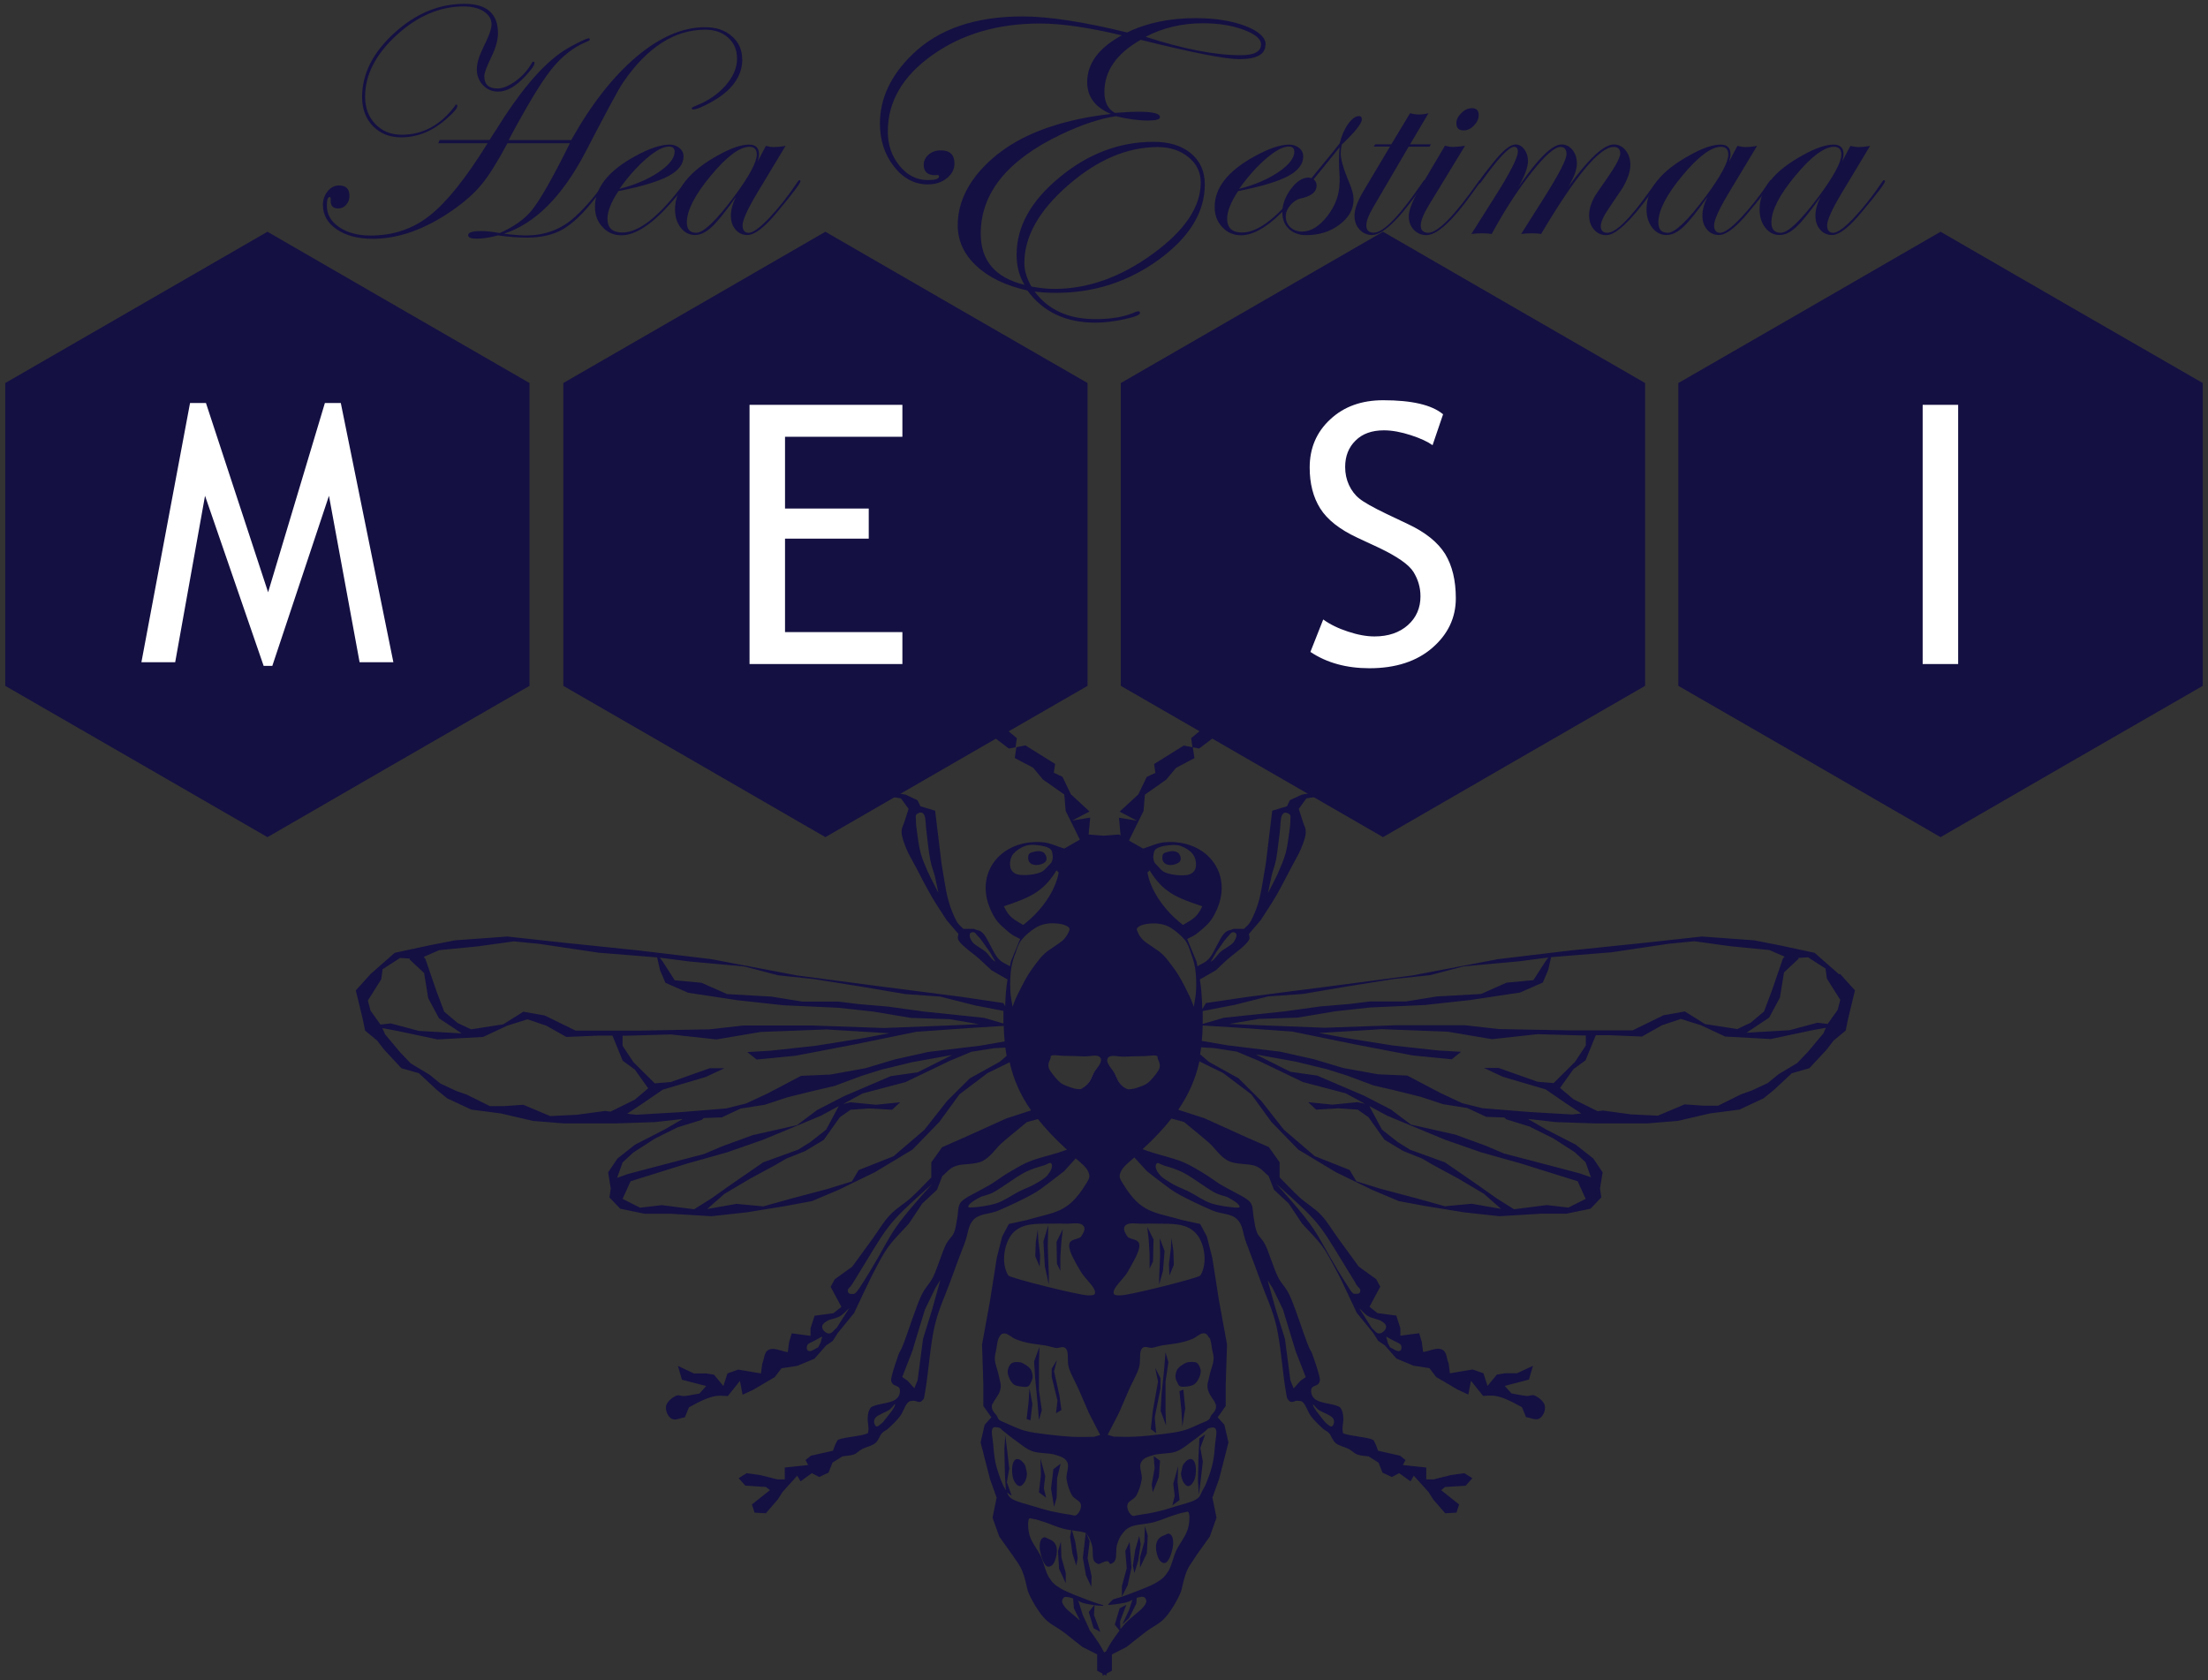 <?xml version="1.0" encoding="UTF-8"?> <svg xmlns="http://www.w3.org/2000/svg" id="a" data-name="Layer 1" width="168" height="127.83" viewBox="0 0 168 127.83"><rect x="0" y="0" width="168" height="127.83" fill="#333333" stroke="none"/><defs><style> .b { fill: #fff; } .c, .d { fill: #141042; } .d, .e { fill-rule: evenodd; } .e { fill: #8d764d; } </style></defs><g><polygon class="d" points="20.35 17.63 30.32 23.39 40.29 29.14 40.29 40.66 40.29 52.18 30.32 57.93 20.35 63.69 10.37 57.93 .4 52.18 .4 40.66 .4 29.14 10.37 23.39 20.35 17.63"></polygon><polygon class="d" points="62.8 17.63 72.77 23.39 82.75 29.14 82.75 40.66 82.75 52.18 72.77 57.93 62.8 63.69 52.83 57.93 42.86 52.18 42.86 40.66 42.86 29.14 52.83 23.39 62.8 17.63"></polygon><polygon class="d" points="105.23 17.63 115.2 23.39 125.17 29.14 125.17 40.66 125.17 52.18 115.2 57.93 105.23 63.69 95.25 57.93 85.28 52.18 85.28 40.66 85.28 29.14 95.25 23.39 105.23 17.63"></polygon><polygon class="d" points="147.65 17.63 157.62 23.39 167.6 29.14 167.6 40.66 167.6 52.18 157.62 57.93 147.65 63.69 137.68 57.93 127.7 52.18 127.7 40.66 127.7 29.14 137.68 23.39 147.65 17.63"></polygon><polygon class="b" points="27.36 50.38 25.03 37.72 20.72 50.66 20.06 50.66 15.6 37.72 13.33 50.38 10.76 50.38 14.46 30.66 15.67 30.66 20.4 45.06 24.72 30.66 25.93 30.66 29.93 50.38 27.36 50.38"></polygon><polygon class="b" points="59.73 33.23 59.73 38.69 66.1 38.69 66.1 40.98 59.73 40.98 59.73 48.09 68.66 48.09 68.66 50.52 57.03 50.52 57.03 30.8 68.66 30.8 68.66 33.23 59.73 33.23"></polygon><path class="b" d="M99.7,49.61l.98-2.48c.51,.37,1.14,.68,1.88,.92,.75,.25,1.42,.37,2.02,.37,1.05,0,1.9-.29,2.54-.86,.64-.57,.96-1.31,.96-2.19,0-.67-.18-1.28-.53-1.85-.35-.57-1.25-1.19-2.68-1.87l-1.59-.74c-1.35-.63-2.29-1.37-2.83-2.23-.54-.86-.8-1.9-.8-3.11,0-1.48,.52-2.7,1.57-3.67,1.04-.97,2.38-1.45,4.02-1.45,2.18,0,3.7,.35,4.56,1.07l-.8,2.35c-.36-.26-.91-.52-1.65-.76-.74-.24-1.42-.37-2.05-.37-.92,0-1.64,.26-2.16,.78-.53,.52-.79,1.19-.79,2.01,0,.5,.1,.96,.29,1.37,.19,.41,.45,.76,.79,1.03,.34,.28,1.03,.67,2.07,1.17l1.62,.77c1.35,.63,2.29,1.4,2.84,2.28,.54,.89,.81,2.01,.81,3.37,0,1.48-.6,2.74-1.79,3.77-1.19,1.03-2.79,1.55-4.78,1.55-1.75,0-3.25-.41-4.49-1.24"></path><rect class="b" x="146.29" y="30.8" width="2.7" height="19.72"></rect><path class="c" d="M40.67,4.8c0,.17-.24,.51-.72,1.02-.72,.77-1.4,1.15-2.05,1.15-.47,0-.85-.17-1.16-.5-.31-.33-.46-.73-.46-1.21,0-.45,.17-1,.5-1.67,.42-.83,.62-1.4,.62-1.72,0-.42-.2-.75-.59-1-.39-.25-.9-.38-1.53-.38-1.81,0-3.52,.73-5.11,2.19-1.59,1.46-2.39,3.02-2.39,4.67,0,.85,.26,1.55,.78,2.09,.52,.54,1.19,.81,2.02,.81,1.6,0,2.95-.74,4.05-2.21,.02-.05,.04-.08,.07-.09,.06,0,.1,.04,.1,.11,0,.17-.26,.49-.78,.94-1.07,.97-2.24,1.45-3.49,1.45-.88,0-1.59-.28-2.15-.85-.55-.57-.83-1.31-.83-2.22,0-1.76,.82-3.38,2.44-4.86,1.63-1.49,3.41-2.23,5.35-2.23,1.7,0,2.55,.75,2.55,2.24,0,.52-.17,1.13-.52,1.84-.35,.72-.52,1.19-.52,1.43,0,.62,.33,.93,1,.93,.41,0,.87-.19,1.39-.57,.52-.38,.92-.83,1.21-1.35,.04-.08,.08-.12,.12-.12,.06,0,.1,.03,.1,.1m15.81-.29c0,1.3-.78,2.39-2.35,3.26-.68,.38-1.15,.57-1.4,.57-.06,0-.1-.03-.1-.1,0-.04,.12-.11,.35-.2,.91-.36,1.65-.87,2.23-1.53,.58-.67,.87-1.34,.87-2.04,0-.65-.22-1.18-.67-1.59-.45-.41-1.03-.61-1.76-.61-2.33,0-4.41,1.34-6.24,4.01-.32,.46-1.28,2.25-2.89,5.35-1.75,3.34-3.81,5.39-6.17,6.16,.71,.09,1.27,.13,1.67,.13,1.48,0,2.73-.48,3.77-1.45,.89-.83,1.7-1.8,2.43-2.9,.09-.11,.15-.17,.2-.17,.03,0,.05,.02,.05,.05,0,.08-.38,.61-1.14,1.59-.9,1.17-1.73,1.96-2.48,2.4-.75,.44-1.67,.65-2.76,.65-.67,0-1.41-.06-2.2-.17-.6,.16-1.15,.25-1.64,.25-.42,0-.63-.09-.63-.27,0-.21,.33-.31,1-.31,.37,0,.84,.05,1.4,.15,1.07-.47,1.89-1.05,2.45-1.74,.6-.75,1.5-2.31,2.69-4.69l.2-.4h-4.75c-.76,1.42-1.42,2.48-1.99,3.16-.56,.68-1.32,1.34-2.26,1.99-2.07,1.42-4.07,2.12-6,2.12-1.12,0-2.04-.24-2.74-.72-.7-.48-1.05-1.1-1.05-1.86,0-.4,.12-.74,.36-1.04,.24-.29,.53-.44,.87-.44,.53,0,.79,.27,.79,.8,0,.26-.08,.48-.25,.67-.16,.19-.36,.28-.61,.28-.38,0-.57-.19-.57-.57,.02-.2,0-.3-.07-.3-.15,0-.22,.22-.22,.65,0,.67,.31,1.22,.94,1.64,.62,.43,1.42,.64,2.4,.64,1.71,0,3.22-.51,4.5-1.53,1.29-1.02,2.75-2.85,4.39-5.49h-3.75l.1-.25h3.8c.1-.16,.26-.42,.5-.78,1.71-2.76,3.31-4.69,4.82-5.79,.32-.23,.74-.49,1.27-.76,.53-.27,.85-.41,.97-.41,.05,.02,.07,.05,.07,.1,0,.05-.08,.11-.25,.17-1,.41-1.89,1.11-2.68,2.1-.79,.99-1.87,2.79-3.25,5.38h4.76c1.52-2.71,3.17-4.82,4.95-6.33,1.79-1.51,3.53-2.26,5.23-2.26,.84,0,1.52,.22,2.04,.68,.52,.45,.79,1.03,.79,1.75Z"></path><path class="c" d="M51.33,11.54c0-.26-.14-.39-.43-.39-.43,0-1,.3-1.7,.9-.7,.6-1.39,1.37-2.07,2.32,1.17-.3,2.16-.72,2.98-1.27,.81-.55,1.22-1.07,1.22-1.56m1.01,2.27s-.07,.13-.22,.32l-.52,.66c-1.68,2.07-3.12,3.11-4.32,3.11-.57,0-1.04-.2-1.43-.62-.39-.41-.58-.92-.58-1.54,0-1.46,1.02-2.75,3.06-3.86,1.07-.59,1.95-.88,2.62-.88,.29,0,.54,.09,.75,.26,.21,.17,.31,.39,.31,.64,0,.58-.38,1.08-1.14,1.49-.76,.41-2.04,.8-3.82,1.15-.55,.84-.83,1.54-.83,2.1,0,.7,.38,1.05,1.13,1.05,1.28,0,2.85-1.25,4.71-3.76,.1-.13,.17-.2,.24-.2,.03,0,.05,.03,.05,.07Z"></path><path class="c" d="M57.58,11.77c0-.4-.18-.6-.55-.6-.75,0-1.73,.73-2.95,2.2-1.22,1.47-1.82,2.65-1.82,3.55,0,.53,.24,.79,.71,.79,.56,0,1.53-.93,2.92-2.8,1.13-1.53,1.69-2.58,1.69-3.15m3.33,2.01c0,.17-.6,.96-1.78,2.37-.96,1.16-1.71,1.74-2.26,1.74-.37,0-.68-.14-.91-.42-.24-.28-.35-.63-.35-1.06s.13-.91,.39-1.42c-.81,1.14-1.43,1.91-1.86,2.3-.43,.4-.85,.6-1.26,.6-.43,0-.79-.18-1.08-.55-.29-.37-.44-.84-.44-1.39,0-1.56,1.1-2.94,3.3-4.14,.97-.54,1.74-.8,2.34-.8,.5,0,.75,.25,.75,.73,0,.14-.03,.32-.1,.55l.62-1.18c.24,.06,.46,.09,.65,.09,.22,0,.5-.03,.85-.09l-2.15,3.57c-.75,1.25-1.12,2.08-1.12,2.47s.16,.57,.47,.57,.84-.37,1.55-1.12c.71-.75,1.44-1.67,2.17-2.76,.05-.08,.09-.12,.13-.12,.05,0,.08,.02,.08,.07Z"></path><path class="c" d="M98.48,11.54c0-.26-.14-.39-.43-.39-.43,0-.99,.3-1.7,.9-.7,.6-1.39,1.37-2.07,2.32,1.17-.3,2.16-.72,2.98-1.27,.81-.55,1.22-1.07,1.22-1.56m1.01,2.27s-.07,.13-.22,.32l-.52,.66c-1.68,2.07-3.12,3.11-4.32,3.11-.57,0-1.04-.2-1.43-.62-.39-.41-.58-.92-.58-1.54,0-1.46,1.02-2.75,3.06-3.86,1.07-.59,1.95-.88,2.62-.88,.29,0,.54,.09,.75,.26,.21,.17,.31,.39,.31,.64,0,.58-.38,1.08-1.14,1.49-.76,.41-2.04,.8-3.82,1.15-.55,.84-.83,1.54-.83,2.1,0,.7,.38,1.05,1.13,1.05,1.28,0,2.85-1.25,4.71-3.76,.1-.13,.17-.2,.24-.2,.03,0,.05,.03,.05,.07Z"></path><path class="c" d="M101.93,13.87c0-.25,0-.49-.02-.72-.02-.24-.03-.59-.03-1.03,0-.37,.02-.67,.05-.92-.46,.58-1.12,1.39-1.98,2.44,.15,.13,.23,.29,.23,.47,0,.48-.39,.81-1.18,.98-.32,.07-.59,.25-.82,.52-.23,.27-.35,.56-.35,.86,0,.32,.12,.6,.35,.82,.24,.22,.53,.33,.88,.33,.68,0,1.33-.4,1.94-1.19,.61-.79,.92-1.64,.92-2.55m1.7-4.81c0,.32-.51,.97-1.53,1.93-.05,.25-.08,.47-.08,.66,0,.47,.22,1.22,.65,2.24,.22,.51,.33,.94,.33,1.29,0,.73-.36,1.37-1.07,1.9-.71,.54-1.55,.8-2.53,.8-.55,0-.99-.16-1.32-.47-.33-.31-.5-.73-.5-1.26,0-.61,.22-1.2,.65-1.78,.43-.58,.88-.87,1.34-.87,.08,0,.16,.02,.22,.05l.98-1.2c.3-.35,.68-.83,1.17-1.45,.14-.57,.35-1.06,.64-1.47,.28-.4,.57-.61,.84-.61,.13,0,.2,.07,.2,.21Z"></path><path class="c" d="M108.87,10.99l-.1,.17h-1.59l-2.72,4.65c-.33,.56-.5,1.01-.5,1.34,0,.37,.19,.55,.57,.55,.74,0,1.98-1.29,3.74-3.88,.06-.08,.1-.12,.15-.12,.05,0,.07,.02,.07,.07,0,.03-.05,.09-.12,.2l-.52,.72c-1.53,2.13-2.68,3.19-3.45,3.19-.38,0-.7-.14-.96-.42-.25-.27-.38-.62-.38-1.04,0-.49,.22-1.09,.65-1.83l2.05-3.44h-1.24l.12-.17h1.22l1.43-2.37c.24,.07,.47,.1,.7,.1s.46-.03,.7-.1l-1.4,2.37h1.6Z"></path><path class="c" d="M112.66,13.78s-.05,.09-.12,.2l-.52,.72c-1.52,2.13-2.69,3.19-3.49,3.19-.38,0-.7-.14-.96-.41-.25-.27-.38-.61-.38-1.02,0-.47,.28-1.19,.84-2.14l1.91-3.23c.25,.06,.45,.09,.6,.09,.22,0,.53-.03,.93-.09l-2.77,4.55c-.4,.66-.6,1.17-.6,1.52s.19,.55,.57,.55c.72,0,1.99-1.29,3.81-3.88,.04-.08,.08-.12,.12-.12,.05,0,.07,.02,.07,.07m-.16-5.03c0,.29-.12,.55-.36,.8-.24,.25-.5,.37-.79,.37-.37,0-.55-.18-.55-.55,0-.27,.13-.53,.38-.77,.25-.25,.52-.37,.8-.37,.35,0,.52,.17,.52,.52Z"></path><path class="c" d="M126.24,13.8s-.05,.09-.12,.2l-.52,.72c-1.53,2.11-2.66,3.17-3.38,3.17-.38,0-.7-.14-.94-.43-.25-.28-.37-.65-.37-1.09s.15-.95,.46-1.48c.06-.1,.35-.53,.89-1.3,.68-.97,1.02-1.62,1.02-1.91,0-.33-.17-.5-.5-.5-1.07,0-2.91,2.21-5.52,6.62-.16-.03-.39-.05-.67-.05-.33,0-.62,.02-.85,.05l1.74-2.75c1.14-1.81,1.71-2.91,1.71-3.32,0-.37-.15-.55-.45-.55-.45,0-1.18,.64-2.2,1.93-1.02,1.29-2.04,2.85-3.04,4.69-.19-.03-.43-.05-.72-.05-.32,0-.59,.02-.83,.05l1.74-2.75c1.2-1.89,1.8-3.06,1.8-3.51,0-.25-.1-.37-.28-.37-.4,0-1.22,.88-2.48,2.63-.08,.12-.15,.17-.2,.17-.03,0-.05-.03-.05-.07,0-.08,.37-.58,1.13-1.53,.73-.92,1.3-1.38,1.7-1.38,.26,0,.48,.12,.67,.37,.19,.25,.28,.55,.28,.89,0,.47-.24,1.12-.72,1.96,1.47-2.14,2.56-3.22,3.27-3.22,.34,0,.62,.14,.84,.42,.22,.28,.33,.62,.33,1.04,0,.46-.22,1.05-.65,1.76,1.54-2.14,2.7-3.22,3.47-3.22,.35,0,.65,.15,.89,.45,.24,.3,.36,.67,.36,1.1,0,.5-.2,1.09-.6,1.77,0,0-.36,.53-1.05,1.56-.4,.58-.6,1.03-.6,1.34,0,.33,.17,.5,.5,.5,.63,0,1.68-1.02,3.14-3.07l.38-.52,.22-.27c.04-.08,.08-.12,.12-.12,.05,0,.08,.03,.08,.07"></path><path class="c" d="M131.5,11.77c0-.4-.18-.6-.55-.6-.75,0-1.73,.73-2.95,2.2-1.22,1.47-1.82,2.65-1.82,3.55,0,.53,.24,.79,.71,.79,.56,0,1.53-.93,2.92-2.8,1.13-1.53,1.69-2.58,1.69-3.15m3.33,2.01c0,.17-.6,.96-1.78,2.37-.96,1.16-1.71,1.74-2.26,1.74-.37,0-.68-.14-.91-.42-.24-.28-.35-.63-.35-1.06s.13-.91,.39-1.42c-.81,1.14-1.43,1.91-1.86,2.3-.43,.4-.85,.6-1.26,.6-.43,0-.79-.18-1.08-.55-.29-.37-.44-.84-.44-1.39,0-1.56,1.1-2.94,3.3-4.14,.97-.54,1.74-.8,2.34-.8,.5,0,.75,.25,.75,.73,0,.14-.03,.32-.1,.55l.62-1.18c.24,.06,.46,.09,.65,.09,.22,0,.5-.03,.85-.09l-2.15,3.57c-.75,1.25-1.12,2.08-1.12,2.47s.16,.57,.47,.57,.84-.37,1.55-1.12c.71-.75,1.44-1.67,2.17-2.76,.05-.08,.09-.12,.13-.12,.05,0,.08,.02,.08,.07Z"></path><path class="c" d="M140.1,11.77c0-.4-.18-.6-.55-.6-.75,0-1.73,.73-2.95,2.2-1.22,1.47-1.82,2.65-1.82,3.55,0,.53,.24,.79,.71,.79,.56,0,1.53-.93,2.92-2.8,1.13-1.53,1.69-2.58,1.69-3.15m3.33,2.01c0,.17-.6,.96-1.78,2.37-.96,1.16-1.71,1.74-2.26,1.74-.37,0-.68-.14-.91-.42-.24-.28-.35-.63-.35-1.06s.13-.91,.39-1.42c-.81,1.14-1.43,1.91-1.86,2.3-.43,.4-.85,.6-1.26,.6-.43,0-.79-.18-1.08-.55-.29-.37-.44-.84-.44-1.39,0-1.56,1.1-2.94,3.3-4.14,.97-.54,1.74-.8,2.34-.8,.5,0,.75,.25,.75,.73,0,.14-.03,.32-.1,.55l.62-1.18c.24,.06,.46,.09,.65,.09,.22,0,.5-.03,.85-.09l-2.15,3.57c-.75,1.25-1.12,2.08-1.12,2.47s.16,.57,.47,.57,.84-.37,1.55-1.12c.71-.75,1.44-1.67,2.17-2.76,.05-.08,.09-.12,.13-.12,.05,0,.08,.02,.08,.07Z"></path><path class="c" d="M91.36,13.89c0-.78-.31-1.43-.93-1.93-.62-.51-1.4-.77-2.34-.77-2.33,0-4.6,.97-6.82,2.9-2.22,1.93-3.33,3.91-3.33,5.92,0,.58,.18,1.18,.54,1.79,.63,.12,1.2,.18,1.74,.18,2.55,0,5.05-.89,7.48-2.66,2.44-1.77,3.66-3.58,3.66-5.43m4.59-10.51c0-.42-.45-.79-1.34-1.12-.89-.33-1.92-.49-3.08-.49-1.59,0-3.05,.34-4.36,1.03,2.87,.93,5.29,1.4,7.25,1.4,1.02,0,1.53-.28,1.53-.83Zm.33,.03c0,.73-.67,1.09-2,1.09-1.05,0-3.55-.49-7.49-1.47-1.84,1.05-2.76,2.37-2.76,3.97,0,.77,.27,1.3,.8,1.59,.77-.06,1.35-.09,1.74-.09,1.13,0,1.69,.13,1.69,.41,0,.17-.3,.26-.89,.26-.76,0-1.59-.11-2.47-.33-1.2,.18-2.6,.64-4.19,1.4-4.06,1.94-6.09,4.45-6.09,7.54,0,2.05,1.11,3.35,3.33,3.89-.4-.66-.6-1.42-.6-2.29,0-2.14,1.09-4.1,3.27-5.89,2.17-1.8,4.56-2.7,7.15-2.7,1.19,0,2.14,.29,2.85,.88,.7,.59,1.05,1.37,1.05,2.36,0,2.11-1.16,4.01-3.48,5.71-2.32,1.69-4.93,2.54-7.83,2.54-.59,0-1.14-.03-1.64-.1,1.04,1.4,2.58,2.1,4.63,2.1,1.27,0,2.3-.19,3.1-.57l.19-.03c.07,.02,.1,.06,.1,.13,0,.15-.4,.31-1.2,.48-.8,.17-1.53,.26-2.19,.26-2.26,0-3.99-.82-5.18-2.45-1.66-.37-2.96-1-3.89-1.88-.94-.88-1.41-1.91-1.41-3.08,0-1.57,.65-3.05,1.95-4.42,1.3-1.37,3.03-2.41,5.2-3.11,1.31-.43,2.81-.75,4.5-.94-1.2-.51-1.8-1.31-1.8-2.42,0-1.42,.88-2.61,2.63-3.56-2.51-.6-4.59-.9-6.22-.9-3.21,0-5.94,.8-8.19,2.4-2.26,1.6-3.39,3.54-3.39,5.81,0,1.02,.3,1.89,.89,2.61,.6,.73,1.31,1.09,2.15,1.09,.57,0,.86-.09,.86-.28,0-.09-.1-.13-.31-.09-.57,0-.86-.27-.86-.79,0-.3,.13-.56,.38-.78,.26-.22,.56-.32,.92-.32,.69,0,1.04,.33,1.04,1,0,.44-.2,.82-.59,1.13-.39,.31-.88,.46-1.44,.46-1.01,0-1.87-.46-2.57-1.36-.71-.9-1.07-2-1.07-3.27,0-1.92,.83-3.68,2.5-5.29,1.98-1.91,4.77-2.86,8.35-2.86,1.99,0,4.65,.41,7.96,1.22,1.49-.73,3.23-1.09,5.21-1.09,1.48,0,2.73,.2,3.77,.59,1.04,.4,1.56,.88,1.56,1.44Z"></path><path class="e" d="M83.28,81.58s.03-.07,.05-.1c-.07,.09-.12,.17-.16,.24-.15,.31-.2,.49-.35,.68-.12,.16-.27,.28-.41,.37,.2-.1,.41-.25,.55-.43,.17-.21,.18-.41,.31-.76"></path><path class="e" d="M84.72,81.58s-.03-.07-.05-.1c.07,.09,.12,.17,.16,.24,.15,.31,.2,.49,.35,.68,.12,.16,.27,.28,.41,.37-.2-.1-.41-.25-.55-.43-.17-.21-.18-.41-.3-.76"></path><g><polygon class="c" points="67.86 52.41 66.84 52.6 67.43 54.27 69.29 53.85 69.24 53.74 68.47 53.18 67.86 52.41"></polygon><polygon class="c" points="92.87 55.71 92.57 55.32 91.57 55.38 90.63 56.16 90.73 56.85 91.24 56.95 92.87 55.71"></polygon><path class="c" d="M89.62,65.65c.06-.03,.1-.08,.14-.13-.04,.05-.08,.1-.14,.13Z"></path><path class="c" d="M89.83,65.41c.04-.18-.06-.42-.22-.55,.16,.12,.26,.37,.22,.55,0,0,0,0,0,0Z"></path><path class="c" d="M88.5,65.49c.08,.17,.24,.26,.44,.29-.2-.03-.36-.12-.44-.29Z"></path><polygon class="c" points="97.42 54.26 97.89 53.27 98.09 53.24 98.09 52.89 96.26 53.27 96.2 53.7 96.67 53.75 97.42 54.26"></polygon><polygon class="c" points="76.43 55.38 75.43 55.32 75.13 55.71 76.76 56.95 77.27 56.85 77.37 56.16 76.43 55.38"></polygon><polygon class="c" points="69.24 53.74 69.9 54.23 69.9 53.24 68.89 53.06 69.24 53.74"></polygon><polygon class="c" points="69.9 52.89 69.9 53.24 70.11 53.27 70.58 54.26 71.33 53.75 71.79 53.7 71.74 53.27 69.9 52.89"></polygon><polygon class="c" points="100.56 54.27 101.15 52.6 100.13 52.41 99.52 53.18 98.76 53.74 98.71 53.85 100.56 54.27"></polygon><path class="c" d="M89.29,64.76s-.05,0-.08,0c.03,0,.05,0,.08,0Z"></path><polygon class="c" points="98.76 53.74 99.1 53.06 98.09 53.24 98.09 54.23 98.76 53.74"></polygon><polygon class="c" points="95.03 54.61 96.16 54.04 96.2 53.7 94.84 53.56 94.08 53.71 94.73 54.32 93.4 54.23 92.38 55.09 92.57 55.32 93.4 55.28 95.03 54.61"></polygon><polygon class="c" points="74.59 54.23 73.27 54.32 73.92 53.71 73.16 53.56 71.79 53.7 71.84 54.04 72.96 54.61 74.59 55.28 75.43 55.32 75.61 55.09 74.59 54.23"></polygon><path class="c" d="M78.23,65.24c0-.11,.03-.18,.06-.23-.03,.06-.06,.13-.06,.23Z"></path><polygon class="c" points="87.07 117.31 86.74 118.48 86.74 119.27 87.26 118.17 87.33 116.83 87.11 116.11 87.07 117.31"></polygon><polygon class="c" points="87.85 111.71 87.63 112.95 87.71 113.53 88.18 112.36 88.26 111.13 87.78 110.78 87.85 111.71"></polygon><path class="c" d="M88.98,116.69c-.14-.05-.26,.07-.41,.12-.73,.24-.71,1.02-.46,1.67,.09,.23,.24,.4,.43,.43,.19,.03,.29-.11,.41-.31,.12-.2,.23-.6,.28-.86,.05-.26,.04-.51,0-.69-.04-.18-.12-.31-.26-.36Z"></path><polygon class="c" points="89.64 111.54 89.27 112.88 89.38 113.81 89.2 114.53 89.75 114.12 89.6 112.78 89.64 111.54"></polygon><polygon class="c" points="81.53 116.3 81.42 116.92 81.6 118.19 81.89 119.12 82 118.54 81.82 117.33 81.53 116.3"></polygon><path class="c" d="M90.43,111.04c-.14,.05-.29,.23-.38,.36-.09,.13-.1,.27-.13,.41s-.08,.26-.05,.43c.03,.17,.1,.43,.2,.57,.11,.14,.23,.3,.41,.24,.18-.06,.32-.27,.41-.5,.09-.23,.11-.59,.1-.84-.01-.24-.07-.47-.18-.6-.11-.13-.24-.13-.38-.07Z"></path><polygon class="c" points="80.72 117.29 80.5 118.01 80.58 119.35 81.09 120.45 81.09 119.66 80.76 118.49 80.72 117.29"></polygon><polygon class="c" points="86.68 116.86 86.38 117.89 86.2 119.1 86.31 119.68 86.6 118.75 86.79 117.48 86.68 116.86"></polygon><path class="c" d="M79.81,117.09c-.14-.05-.27-.17-.41-.12-.14,.05-.21,.18-.26,.36-.04,.18-.05,.43,0,.69,.05,.26,.16,.66,.28,.86,.12,.2,.22,.34,.41,.31,.19-.03,.34-.2,.43-.43,.25-.66,.27-1.43-.46-1.67Z"></path><polygon class="c" points="85.62 118 85.73 119.31 85.36 120.68 85.36 121.47 85.8 120.61 86.09 119.27 85.95 117.31 85.62 118"></polygon><polygon class="c" points="87.47 95.48 87.47 96.52 87.73 95.97 87.77 94.3 87.29 93.34 87.4 94.27 87.47 95.48"></polygon><polygon class="c" points="91.26 109.44 91.19 110.78 91.15 112.7 91.22 113.73 91.37 112.53 91.52 111.19 91.33 110.16 91.7 109.13 91.26 109.44"></polygon><polygon class="c" points="89.31 96.24 89.28 95.17 89.13 94.2 89.09 94.96 88.94 96.18 88.98 97.04 89.31 96.24"></polygon><path class="c" d="M139.91,74.11l-1.84-1.62-2.65-.57-1.94-.38-3.98-.29-4.39,.48-5.51,.57-5.61,.67-6.53,1.24-6.53,.86-5.91,.76-3.26,.48-.28,.46c-.01-.42-.04-.86-.07-1.32-.03-.36-.07-.66-.12-.93l1.22-.7c.33-.31,.66-.64,.99-.92s.73-.57,.99-.8c.25-.23,.44-.4,.54-.59,.1-.19,0-.31,0-.46l.9-1.05c.39-.62,.78-1.18,1.17-1.85,.39-.67,.85-1.59,1.17-2.19,.31-.6,.54-.95,.72-1.39,.18-.44,.34-.86,.36-1.22,.02-.35-.13-.54-.22-.84-.09-.3-.21-.64-.31-.97l.58-.8,1.08-.17,.54,.13,.76,.08,.09-.46,.22-.42,.63,.04,.63-.29v-.5l.63-.17h1.17l.4-.21-.04-.63h.94l.76-.21,.49-.38,.76,.25,.67-.5,.9,.38,.67-.29,1.12,.5h.9l.58-.17-.13-.29-.99-.04-.9-.25-.36-.55,.36-.46,.81-.46,.54-.29-.22-.5-1.17,.55-.9,.63-.76,.25-.72-.04-.31,.38-.85,.08-.94,.29-.36,.38-1.17,.25-.4-.04-.54,.46-.13,.38-1.17,.13-.36,.5-1.08,.29-.72,.17-.22,.63-1.57,.29-.9,.42-.22,.46-1.12,.34-.49,4.03c-.16,.9-.31,1.97-.49,2.69-.19,.72-.43,1.26-.63,1.64-.2,.38-.36,.42-.54,.63h-.81c-.25,.14-.45,.04-.76,.42-.31,.38-.7,1.35-1.03,1.77-.34,.41-.63,.44-.94,.66-.02-.11-.05-.23-.07-.36l-.71-1.72c.27-.16,.49-.2,.82-.48,.33-.27,.83-.66,1.12-1.15,1.88-3.11-.36-6.02-3.67-5.73-.56,.05-1.09,.32-1.63,.48l-1.07-.61,.4-.82,.71-1.43,.1-1.24,1.63-1.15,.74-.89,1.4-.74-.12-.82-.69-.14-2.26,1.41,.1,.67-.66,.31-.64,1.33-1.42,1.31,1.32,.69-1.37-.23,.12,1.35-.12-.07-1.17,.09-1.14-.09,.12-1.29-1.37,.23,1.32-.69-1.42-1.31-.64-1.33-.66-.31,.1-.67-2.26-1.41-.69,.14-.12,.82,1.4,.74,.74,.89,1.63,1.15,.1,1.24,.71,1.43,.37,.76-1.18,.68c-.54-.16-1.08-.43-1.63-.48-3.31-.29-5.55,2.62-3.67,5.73,.3,.49,.8,.87,1.12,1.15,.33,.27,.54,.32,.82,.48l-.71,1.72c-.02,.12-.05,.24-.07,.36-.31-.22-.61-.25-.94-.66-.34-.41-.72-1.39-1.03-1.77-.31-.38-.51-.28-.76-.42h-.81c-.18-.21-.34-.25-.54-.63s-.44-.92-.63-1.64c-.19-.72-.33-1.79-.49-2.69l-.49-4.03-1.12-.34-.22-.46-.9-.42-1.57-.29-.22-.63-.72-.17-1.08-.29-.36-.5-1.17-.13-.13-.38-.54-.46-.4,.04-1.17-.25-.36-.38-.94-.29-.85-.08-.31-.38-.72,.04-.76-.25-.9-.63-1.17-.55-.22,.5,.54,.29,.81,.46,.36,.46-.36,.55-.9,.25-.99,.04-.13,.29,.58,.17h.9l1.12-.5,.67,.29,.9-.38,.67,.5,.76-.25,.49,.38,.76,.21h.94l-.04,.63,.4,.21h1.17l.63,.17v.5l.63,.29,.63-.04,.22,.42,.09,.46,.76-.08,.54-.13,1.08,.17,.58,.8c-.1,.32-.22,.67-.31,.97-.09,.3-.25,.49-.22,.84,.02,.35,.18,.78,.36,1.22,.18,.44,.4,.79,.72,1.39,.31,.6,.78,1.51,1.17,2.19,.39,.67,.78,1.23,1.17,1.85l.9,1.05c0,.15-.1,.28,0,.46,.09,.19,.28,.36,.54,.59,.25,.23,.66,.51,.99,.8s.66,.62,.99,.92l1.22,.7c-.05,.28-.09,.58-.12,.93-.03,.38-.05,.74-.06,1.1l-.14-.24-3.26-.48-5.91-.76-6.53-.86-6.53-1.24-5.61-.67-5.51-.57-4.39-.48-3.98,.29-1.94,.38-2.65,.57-1.84,1.62-1.12,1.24,.51,2.1,.2,.96,.92,.76,.51,.67,1.33,1.43,1.33,.38,1.33,1.24,.82,.67,1.84,.86,2.24,.29,2.45,.57,2.35,.19h3.98l2.96-.1,2.11-.24-1.4,.81-2.24,1.15-1.33,1.05-.71,1.05,.2,1.24-.1,.67,.82,.86,1.84,.38h1.94l3.16,.19,2.65-.29,2.96-.48,2.04-.38,2.04-.86,2.75-1.34,2.86-1.72,2.04-2.1,1.53-2.1,2.14-1.62,1.68-.82c.3,1.32,.82,2.5,1.63,3.66l-1.88,.61-3.16,1.43-1.73,.76-.82,1.15v1.15c-.51,.51-1,1.05-1.53,1.53-.53,.48-1.14,.81-1.63,1.34-.5,.53-.85,1.16-1.33,1.82-.48,.65-1.02,1.4-1.53,2.1l-1.33,.96-.31,.57,.82,1.53-.61,.48-1.43,.19-.31,.96v.57l-1.43-.19-.2,.67-.1,.76c-.48-.06-1.03-.37-1.43-.19-.4,.18-.34,.7-.51,1.05l-.1,.76-1.73-.29-.82,.29-.31,.96-.71-.86-.61-.1h-.92l-1.22-.57,.31,1.05,1.84,.48c-.17,.19-.34,.38-.51,.57-.37,.06-.81,.16-1.12,.19-.31,.03-.45-.14-.71,0-.26,.14-.65,.43-.71,.76s.11,.78,.41,.96c.3,.18,.68-.06,1.02-.1l.31-.76c.37-.19,.78-.43,1.12-.57,.34-.14,.61-.24,.92-.29,.31-.05,.61,0,.92,0l.92-1.15,.2,1.05,.82-.38,1.63-.96,.51-.67,1.22-.19,1.29-.54,.89-1.01,.5-.34,.38-.6,1.25-1.53,.7-1.49c.29-.58,.54-1.15,.86-1.75s.63-1.23,1.07-1.83c.43-.59,1.02-1.15,1.53-1.72l1.02-1.53,1.12-1.05,.41-1.05c.34-.26,.5-.57,1.02-.76,.52-.2,1.44-.08,2.04-.38,.6-.3,1.02-.97,1.43-1.34,.41-.37,.7-.59,1.02-.86,.32-.27,.61-.51,.92-.76l.84-.23c.6,.76,1.33,1.53,2.21,2.33-.17,.06-.34,.12-.68,.23-.52,.17-1.54,.4-2.18,.67-.65,.26-1.19,.62-1.68,.9-.48,.29-.83,.57-1.22,.81-.39,.24-.78,.43-1.12,.62-.34,.19-.69,.35-.91,.52-.22,.17-.31,.22-.41,.48-.1,.25-.08,.65-.15,1-.07,.35-.1,.74-.25,1.09-.15,.35-.4,.44-.66,1-.26,.56-.6,1.68-.91,2.33-.31,.65-.59,.73-.97,1.57-.37,.84-.99,2.74-1.27,3.48-.28,.73-.25,.48-.41,.9-.15,.42-.43,1.25-.51,1.62-.08,.37-.06,.39,.05,.57,.11,.18,.52,.17,.56,.43,.04,.26-.01,.58-.36,.81-.34,.23-1.2,.31-1.52,.43-.33,.12-.31,.12-.41,.29-.1,.17-.14,.39-.15,.67-.02,.27,.1,.73,.05,.95-.05,.22,.05,.18-.3,.29-.36,.11-1.41,.23-1.78,.33-.36,.11-.25,.13-.36,.29-.1,.16-.17,.41-.25,.62l-1.68,.38-.41,.33,.2,.38-1.78,.19v.9h-.56l-1.32-.33-1.02-.14-.61,.38,.51,.57,1.57,.1,.3,.24-1.37,1.09,.2,.62,.86,.05,.91-1.05,.36-.57,1.12-1.24,.25,.43,.86-.62,.56,.29,.71-.33,.3-.76,.76-.48c.29-.05,.6-.05,.86-.14,.26-.1,.39-.29,.66-.43,.27-.14,.71-.22,.97-.43,.26-.21,.34-.57,.51-.76,.17-.19,.28-.17,.51-.38,.23-.21,.62-.58,.86-.9,.24-.32,.38-.79,.56-1,.18-.21,.27-.16,.46-.19,.19-.03,.46,.22,.66,0,.2-.21,.14-.1,.3-1.05,.16-.95,.35-3.29,.66-4.62,.31-1.33,.79-2.28,1.17-3.33,.38-1.06,.81-2.2,1.12-3,.3-.8,.24-1.36,.71-1.81,.47-.45,1.15-.36,1.88-.67,.73-.31,1.85-.84,2.49-1.19,.64-.35,.91-.6,1.32-.9,.41-.3,.78-.6,1.17-.9l.88-.97c.38,.33,.78,.65,.93,.97,.21,.44,.09,.58-.2,1.05-1.35,2.15-2.25,2.03-4.49,2.68l-1.33,.29-.51,.96-.41,1.62-.51,3.25-.61,3.34,.1,3.06v1.62l.61,.86-.51,.57-.31,1.34,.71,2.77,.51,1.43-.31,1.53,.51,1.43,1.02,1.43c.24,.38,.53,.71,.71,1.15,.19,.43,.31,.99,.41,1.43,.1,.45,.7,1.52,1.2,2.1,.5,.59,.99,.72,1.66,1.24,.66,.53,.88,.7,1.33,1.05l1.12,.57v1.24l.41,.22v.16s.15-.08,.15-.08l.15,.08v-.16s.41-.22,.41-.22v-1.24l1.12-.57c.44-.35,.66-.53,1.33-1.05,.66-.53,1.16-.66,1.66-1.24,.5-.59,1.1-1.66,1.2-2.1,.1-.45,.22-1,.41-1.43,.19-.43,.48-.76,.71-1.15l1.02-1.43,.51-1.43-.31-1.53,.51-1.43,.71-2.77-.31-1.34-.51-.57,.61-.86v-1.62l.1-3.06-.61-3.34-.51-3.25-.41-1.62-.51-.96-1.33-.29c-2.23-.64-3.14-.52-4.49-2.68-.3-.48-.41-.61-.2-1.05,.16-.34,.61-.69,1.01-1.04l.95,1.04c.39,.3,.75,.6,1.17,.9,.41,.3,.68,.55,1.32,.9,.64,.35,1.76,.88,2.49,1.19,.73,.31,1.41,.21,1.88,.67,.47,.45,.41,1.01,.71,1.81,.3,.8,.74,1.94,1.12,3,.38,1.06,.86,2,1.17,3.33,.31,1.33,.5,3.67,.66,4.62,.16,.95,.11,.83,.3,1.05,.2,.22,.47-.03,.66,0,.19,.03,.28-.02,.46,.19,.18,.21,.32,.68,.56,1,.24,.32,.63,.69,.86,.9,.23,.21,.34,.19,.51,.38,.17,.19,.25,.56,.51,.76,.26,.21,.69,.29,.97,.43,.27,.14,.4,.33,.66,.43,.26,.1,.58,.1,.86,.14l.76,.48,.3,.76,.71,.33,.56-.29,.86,.62,.25-.43,1.12,1.24,.36,.57,.91,1.05,.86-.05,.2-.62-1.37-1.09,.3-.24,1.57-.1,.51-.57-.61-.38-1.02,.14-1.32,.33h-.56v-.9l-1.78-.19,.2-.38-.41-.33-1.68-.38c-.08-.21-.15-.46-.25-.62-.1-.16,0-.18-.36-.29-.36-.11-1.42-.23-1.78-.33-.36-.11-.26-.06-.3-.29-.05-.22,.07-.68,.05-.95-.02-.27-.05-.5-.15-.67-.1-.17-.08-.17-.41-.29-.33-.12-1.18-.2-1.52-.43-.34-.23-.4-.55-.36-.81,.04-.26,.45-.25,.56-.43,.11-.18,.13-.2,.05-.57-.08-.37-.36-1.2-.51-1.62-.15-.42-.13-.17-.41-.9-.28-.73-.9-2.63-1.27-3.48-.37-.84-.65-.92-.97-1.57-.31-.65-.65-1.77-.91-2.33-.26-.56-.51-.65-.66-1-.15-.35-.19-.75-.25-1.09-.07-.35-.06-.75-.15-1-.1-.25-.18-.31-.41-.48-.22-.17-.58-.33-.91-.52-.34-.19-.73-.38-1.12-.62-.39-.24-.74-.52-1.22-.81-.48-.29-1.03-.64-1.68-.9-.65-.26-1.66-.5-2.18-.67-.42-.13-.58-.19-.79-.27,.87-.8,1.6-1.57,2.19-2.33l.96,.26c.31,.25,.59,.49,.92,.76,.32,.27,.61,.49,1.02,.86,.41,.37,.82,1.04,1.43,1.34,.6,.3,1.52,.19,2.04,.38,.52,.2,.68,.51,1.02,.76l.41,1.05,1.12,1.05,1.02,1.53c.51,.57,1.1,1.13,1.53,1.72,.43,.59,.74,1.23,1.07,1.83s.57,1.17,.86,1.75l.7,1.49,1.25,1.53,.38,.6,.5,.34,.89,1.01,1.29,.54,1.22,.19,.51,.67,1.63,.96,.82,.38,.2-1.05,.92,1.15c.31,0,.61-.05,.92,0,.31,.05,.58,.14,.92,.29,.34,.14,.75,.38,1.12,.57l.31,.76c.34,.03,.72,.27,1.02,.1,.3-.18,.47-.62,.41-.96s-.45-.63-.71-.76c-.26-.14-.41,.03-.71,0-.31-.03-.75-.13-1.12-.19-.17-.19-.34-.38-.51-.57l1.84-.48,.31-1.05-1.22,.57h-.92l-.61,.1-.71,.86-.31-.96-.82-.29-1.73,.29-.1-.76c-.17-.35-.11-.87-.51-1.05-.4-.18-.95,.13-1.43,.19l-.1-.76-.2-.67-1.43,.19v-.57l-.31-.96-1.43-.19-.61-.48,.82-1.53-.31-.57-1.33-.96c-.51-.7-1.05-1.45-1.53-2.1-.48-.65-.83-1.29-1.33-1.82-.5-.53-1.1-.86-1.63-1.34-.53-.48-1.02-1.02-1.53-1.53v-1.15l-.82-1.15-1.73-.76-3.16-1.43-2-.65c.8-1.17,1.32-2.35,1.61-3.68l1.81,.89,2.14,1.62,1.53,2.1,2.04,2.1,2.86,1.72,2.75,1.34,2.04,.86,2.04,.38,2.96,.48,2.65,.29,3.16-.19h1.94l1.84-.38,.82-.86-.1-.67,.2-1.24-.71-1.05-1.33-1.05-2.24-1.15-1.4-.81,2.11,.24,2.96,.1h3.98l2.35-.19,2.45-.57,2.24-.29,1.84-.86,.82-.67,1.33-1.24,1.33-.38,1.33-1.43,.51-.67,.92-.76,.2-.96,.51-2.1-1.12-1.24Zm-43.17-7.44c.1-.43,.25-.75,.36-1.3,.1-.55,.19-1.46,.27-2.02,.07-.56,.04-1.06,.18-1.34,.14-.28,.39-.18,.54-.08,.15,.1,.09,.26,.09,.5s-.03,.51-.09,.92c-.06,.41-.13,1.04-.27,1.56-.14,.51-.36,1.01-.58,1.51-.22,.51-.51,1.01-.76,1.51,.09-.42,.16-.83,.27-1.26Zm-4.2,5.77c.21-.29,.43-.6,.59-.83,.16-.22,.27-.32,.37-.44,.11-.12,.19-.24,.31-.25,.13,0,.26,.06,.27,.21,0,.15-.06,.31-.22,.55-.17,.23-.63,.45-.94,.69-.31,.25-.44,.59-.8,.8l.42-.73Zm-21.91-6.03c-.22-.51-.44-1-.58-1.51-.14-.51-.21-1.14-.27-1.56-.06-.41-.09-.68-.09-.92s-.06-.41,.09-.5c.15-.1,.4-.2,.54,.08,.14,.28,.1,.78,.18,1.34,.07,.56,.16,1.46,.27,2.02,.1,.55,.25,.88,.36,1.3,.1,.43,.18,.84,.27,1.26-.25-.5-.54-1.01-.76-1.51Zm4.31,5.96c-.31-.25-.77-.46-.94-.69-.17-.23-.23-.39-.22-.55,0-.15,.14-.22,.27-.21,.13,0,.21,.13,.31,.25,.11,.12,.22,.22,.37,.44,.16,.22,.38,.53,.59,.83l.42,.73c-.36-.21-.49-.56-.8-.8Zm-24.72,.49l2.24,.29,4.18,.38,2.55,.67,2.75,.29,3.57,.57,3.37,.57,2.65,.19,2.65,.67,2.17,.42c0,.33,0,.65,0,.96l-1.45-.43-4.59-.48-2.75-.38-2.24-.19-1.53-.19h-2.75l-2.35-.38-3.37-.19-1.94-.86-2.04-.19-.92-1.43-.22-.29h.02Zm-16.83-.57l2.96-.29,2.75-.38,1.94,.19,4.49,.67,4.47,.36,.22,.97,.41,.96,1.73,.76,3.77,.57,3.47,.38,4.18,.19,2.65,.29,2.86,.48,2.96,.1,2.24,.38-2.35,.1-4.9,.19-5.4-.19h-5.3l-2.55,.29-5.4,.1h-4.79l-2.35-1.15-1.63-.29-1.53,.96-2.45,.38-1.02-.48-1.02-.86-.61-1.62-.82-2.39-.13-.16,1.15-.5Zm-5.2,4.59l-.2-.76,1.02-1.62,.1-.76,1.33-.86,.75,.05-.04,.05,1.12,1.05,.31,1.91,.82,1.53,1.73,1.15-3.26-.19-2.14-.57-.78,.09-.75-1.05Zm18.25,7.69l-.4-.05-2.14,.29-2.04,.1-2.04-.86-1.43,.1h-1.12l-1.73-.86-.82-.29-1.22-.57-.82-.67-1.43-.86-.82-.86-1.12-1.34-.22-.48,1.04,.19,3.16,.67,3.47-.19,1.84-.86,1.53-.48,1.43,.48,1.53,.86,2.45-.1h1.06l.78,1.91,.92,.67,1.02,1.43-1.02,.86-1.84,.91Zm5.21,.05l-3.26,.19-.67-.08,1.18-.78,1.53-1.05,3.26-.96,1.43-.67h-1.12l-2.96,1.05-1.22,.1-1.63-1.62-.82-1.24v-.76h.2l3.47-.1,3.47,.38,3.37-.57,5-.19,4.79,.29-2.04,.38-3.57,.57-3.47,.38-1.73,.1,.71,.57,2.96-.29,4.49-.86,4.69-.96,4.08-.29,2.58-.16c.01,.41,.03,.8,.07,1.18l-1.83,.32-3.98,.48-2.55,.57-2.24,.67-2.65,.48-2.24,.1-2.55,1.34-1.63,.76-1.53,.38-3.57,.29Zm-4.69,4.97l.41-1.15,.82-.76,1.63-1.05,1.73-.86,1.84-.57,.15-.14,1.38-.05,1.43-.67,1.84-.29,1.73-.57,1.94-.48,1.63-.38,2.04-.76,1.53-.48,2.35-.57,3.04-.55-2.63,1.32-2.04,.29-3.57,1.53-2.04,1.05-1.53,1.15-3.37,.76-2.35,.86-1.33,.57-4.39,1.15-1.43,.38-.82,.29Zm3.37,2.1l-1.63,.19-1.33-.67,.61-1.34,4.28-1.34,3.06-.86,2.75-.96,4.38-1.82,1.37-.74-.96,1.79-1.22,.96-.92,.57-2.65,.96-2.35,1.62-1.63,1.15-1.28,.8-2.49-.32Zm25.7-10.89l-2.24,1.24-1.73,1.72-1.73,2.2-2.35,2.01-2.65,1.05-.51,.86-1.84,.57-2.86,.76-2.04,.57-2.04-.19-2.23,.39,1.31-1.15,1.94-1.15,1.94-1.05,.82-.48,1.43-.57,1.43-.86,1.22-1.72,.82-.57,1.43-.1,1.73,.1,.61-.57-1.84,.19-1.94-.19-.55,.13,1.47-.8,3.26-.86,3.37-1.62,1.65-.69,1.71-.27,.87-.05c.03,.21,.06,.42,.1,.63l-.55,.47Zm-13.61,21.38l-.17,.33c-.23,.09-.49,.32-.69,.28s-.21-.29-.13-.45c.08-.16,.33-.22,.52-.33,.19-.11,.41-.22,.61-.33l-.13,.49Zm1.22-1.14c-.19,.14-.33,.42-.56,.41-.24,0-.48-.24-.52-.45-.04-.2,.11-.34,.35-.49,.23-.15,.71-.2,1-.37,.29-.17,.46-.41,.7-.61l-.96,1.51Zm1.69-2.97c-.32,.49-.38,.35-.56,.37-.18,.02-.28-.13-.26-.28,.02-.16,.16-.18,.35-.49,2.89-4.67,2.33-4.25,6.08-7.61-3.91,4.31-2.78,3.66-5.6,8.02Zm2.77,8.84c-.08,.26-.43,.67-.61,.9-.18,.24-.31,.41-.46,.52-.15,.11-.29,.28-.41,.14-.11-.13-.19-.39,0-.62,.19-.22,.77-.41,1.02-.57,.25-.16,.53-.65,.46-.38Zm2.84-7.33c-.24,.76-.47,1.52-.71,2.28-.14,1.05-.27,2.09-.41,3.14-.08,.21-.17,.41-.25,.62-.17-.19-.34-.38-.51-.57-.14-.1-.27-.19-.41-.29,.25-.65,.51-1.3,.76-1.95,.32-1.06,.64-2.13,.97-3.19l.81-1.67,.36-.57c-.2,.73-.41,1.46-.61,2.19Zm8.79-10.19c-.23,.26-.64,.5-1.02,.71-.37,.21-.74,.33-1.22,.57-.47,.24-1.04,.66-1.63,.86-.58,.2-1.46,.31-1.83,.33-.37,.02-.43,0-.3-.19,.12-.18,.49-.4,.81-.57,.32-.17,.56-.12,1.12-.43,.56-.31,1.6-1.09,2.23-1.43,.63-.34,1.17-.46,1.52-.57s.51-.32,.61-.1c.09,.22-.08,.54-.3,.81Zm20.64,17.9c.25,.16,.82,.35,1.02,.57,.19,.22,.11,.49,0,.62-.11,.13-.26-.03-.41-.14-.15-.11-.28-.29-.46-.52-.18-.24-.53-.64-.61-.9-.08-.26,.21,.22,.46,.38Zm-3.56-9.33l.81,1.67c.32,1.06,.64,2.13,.97,3.19,.25,.65,.51,1.3,.76,1.95-.14,.09-.27,.19-.41,.29-.17,.19-.34,.38-.51,.57-.08-.21-.17-.41-.25-.62-.14-1.05-.27-2.09-.41-3.14-.24-.76-.47-1.52-.71-2.28-.2-.73-.41-1.46-.61-2.19l.36,.57Zm-8.84-9.38c.09-.22,.25-.02,.61,.1,.36,.11,.89,.24,1.52,.57,.63,.33,1.67,1.12,2.23,1.43,.56,.31,.79,.26,1.12,.43,.32,.17,.69,.39,.81,.57s.07,.22-.3,.19c-.37-.03-1.25-.13-1.83-.33-.58-.2-1.15-.62-1.63-.86-.47-.24-.85-.36-1.22-.57-.37-.22-.79-.45-1.02-.71-.23-.26-.4-.59-.3-.81Zm18.62,13.76c.08,.16,.07,.41-.13,.45s-.46-.19-.69-.28l-.17-.33-.13-.49c.2,.11,.42,.22,.61,.33,.19,.11,.44,.17,.52,.33Zm-2.48-2.2c.29,.17,.76,.22,1,.37,.23,.15,.39,.28,.35,.49-.04,.2-.28,.44-.52,.45-.24,0-.38-.27-.56-.41l-.96-1.51c.23,.2,.41,.45,.69,.61Zm-.96-2.48c.19,.31,.33,.33,.35,.49,.02,.16-.08,.3-.26,.28-.18-.02-.25,.12-.56-.37-2.82-4.36-1.69-3.7-5.6-8.02,3.75,3.36,3.19,2.94,6.08,7.61Zm-15.39-32.59c.03-.17,.03-.37,.23-.5,.2-.14,.54-.22,.85-.25,.31-.04,.66-.07,.99,.04,.33,.11,.69,.33,.9,.59,.21,.26,.29,.61,.27,.88-.01,.27-.12,.49-.36,.63-.23,.14-.56,.14-.9,.13-.33-.01-.79-.09-1.08-.21-.29-.12-.44-.36-.58-.5-.14-.14-.22-.2-.27-.34-.05-.14-.08-.3-.05-.46Zm-.29,1.14c1.02,1.69,2.08,2.1,4.01,2.74-.41,.86-.73,.98-1.47,1.42-1.63-1.26-2.51-2.84-2.7-3.98,.09-.17,.07-.01,.16-.18Zm-10.34-1.27c.21-.26,.57-.48,.9-.59,.33-.11,.67-.08,.99-.04,.31,.04,.65,.11,.85,.25,.2,.14,.19,.34,.22,.5,.03,.17,0,.32-.05,.46-.05,.14-.13,.2-.27,.34-.14,.14-.3,.38-.58,.5s-.74,.2-1.08,.21c-.33,.01-.66,.01-.9-.13-.23-.14-.34-.36-.36-.63-.02-.27,.06-.62,.27-.88Zm-.75,4.01c1.92-.65,2.99-1.06,4.01-2.74,.09,.17,.07,.01,.16,.18-.19,1.13-1.06,2.72-2.7,3.98-.73-.44-1.05-.55-1.47-1.42Zm2.48,4.31c-.22,.29-.45,.6-.7,1.01-.24,.41-.58,1.08-.77,1.47-.19,.39-.23,.57-.35,.85-.06-.44-.16-.82-.17-1.31-.02-.49,0-1.13,.07-1.6,.07-.48,.21-.88,.35-1.24,.13-.37,.2-.64,.45-.95,.25-.31,.69-.68,1.01-.88s.56-.27,.87-.33c.31-.06,.69-.04,.98,0,.28,.04,.56,.13,.7,.26,.14,.13,.07,.23,0,.39-.07,.16-.21,.38-.38,.56-.18,.18-.42,.32-.66,.49-.24,.17-.53,.34-.77,.56-.23,.21-.41,.43-.63,.72Zm3.48,9.55c-.15,.08-.23,.06-.38,.04-.15-.01-.31-.05-.52-.13-.21-.08-.5-.15-.74-.34-.25-.19-.56-.59-.72-.81-.16-.22-.2-.33-.21-.51-.01-.19,.1-.38,.15-.51,.05-.13-.04-.22,.15-.26,.19-.04,.51,.03,.91,.04,.4,.01,1.02,.01,1.48,.04,.46,.03,1.09-.22,1.28,.13,.19,.35-.41,.88-.56,1.19-.15,.31-.2,.49-.35,.68-.15,.19-.35,.35-.5,.43Zm-5.44,11.2c.62-.83,1.51-.92,2.71-.91,.54,0,.97-.02,1.43,0s1.04-.13,1.33,.1c.29,.23,.08,.58-.1,.86-.18,.28-.9,.14-.92,.67-.02,.52,.49,1.33,.82,1.91,.32,.58,1,1.14,1.12,1.53,.13,.39-.14,.38-.51,.38-.67,0-5.95-1.33-6.06-1.51-.59-.95-.28-2.39,.19-3.03Zm-1.36,12.78c.14-.34,.44-.6,.56-1.02,.12-.42-.03-.71-.1-1.09-.07-.38-.27-.85-.3-1.19s.05-.52,.1-.81c.05-.29,.09-.69,.2-.9,.12-.22,.21-.35,.46-.33,.25,.02,.52,.31,.81,.43,.3,.12,.59,.21,.97,.29,.37,.08,.92,.13,1.27,.19,.35,.06,.54,.14,.81,.19,.27,.05,.6-.22,.81,.09,.21,.31,.04,.91,.2,1.43s.51,1.09,.76,1.67c.25,.57,.51,1.17,.76,1.76l.86,1.67-.46,.14c-.54,0-1.02,.03-1.63,0-.61-.03-1.41-.11-2.03-.19-.62-.08-1.12-.13-1.68-.29-.55-.16-1.19-.49-1.63-.67-.44-.17-.3-.31-.5-.53-.2-.22-.41-.49-.27-.83Zm1.07,6.75l.37,.26-.37-1.03,.18-1.03-.15-1.34-.15-1.2-.07,1.03,.04,1.92,.07,1.24h0c-.15-.26-.26-.49-.4-.85-.13-.36-.3-.86-.4-1.32-.09-.46-.13-1.01-.17-1.43-.04-.41-.15-.82-.06-1.06,.09-.24,.35-.14,.51-.11,.16,.03,.12,.1,.34,.26,.22,.17,.59,.49,.96,.74,.37,.26,.74,.61,1.24,.79,.5,.18,1.24,.12,1.7,.26,.45,.14,.79,.23,.96,.58,.17,.36-.11,.85-.06,1.27,.06,.42,.21,.89,.4,1.22s.6,.4,.68,.69-.1,.63-.28,.79c-.18,.16-.28,.04-.62,0-.34-.04-.96-.16-1.41-.26-.45-.11-.82-.22-1.3-.37-.48-.15-1.22-.32-1.58-.53-.29-.17-.35-.34-.43-.54Zm4.4,8.7c-.26-.33-.23-.48-.11-.65,.12-.17,.37-.08,.59-.03,.05,.01,.11,.03,.16,.05l.06,.75,.46,.93c-.41-.38-.95-.76-1.16-1.04Zm9.31-5.76c-.16,.47-.58,.97-.82,1.48s-.35,1.16-.61,1.58c-.27,.42-.44,.59-.94,.88-.5,.3-1.51,.65-2.04,.86-.53,.21-.86,.3-1.15,.38-.14,.04-.31,.27-.47,.44,.04,0,.08,0,.13,0,.22-.01,.57-.06,.81-.1,.24-.04,.4-.06,.62-.14,.1-.03,.21-.09,.31-.15l-.25,.77-.51,1.1,.51-.48,.55-1.1,.03-.44s.03,0,.05-.01c.22-.05,.47-.14,.59,.03,.12,.17,.15,.32-.11,.65-.26,.33-.99,.83-1.39,1.27-.13,.14-.26,.3-.38,.45l-.03-.59,.48-1.27-.51,.27-.37,1.24,.36,.45c-.23,.3-.43,.61-.58,.82-.24,.36-.29,.5-.44,.76h0s0,0,0,0h0s0,0,0,0h0s0,0,0,0h0s0,0,0,0h0s0,0,0,0h0s0,0,0,0h0s0,0,0,0h0s0,0,0,0h0s0,0,0,0h0s0,0,0,0h0s0,0,0,0h0s0,0,0,0h0s0,0,0,0h0s0,0,0,0h0s0,0,0,0h0s0,0,0,0h0s-.15,.09-.15,.09c-.15-.25-.2-.4-.44-.76-.18-.26-.43-.65-.72-1.01l.06,.05-.51-1.1-.33-1.03-.07-.1c.11,.06,.23,.12,.33,.16,.22,.07,.39,.1,.62,.14,.09,.02,.2,.03,.31,.05l-.42,.52,.37,1.24,.51,.27-.48-1.27,.04-.76c.17,.02,.35,.05,.48,.05,.07,0,.13,0,.19,0h0s0,0,0,0h0s0,0,0,0h0s0,0,0,0h0s0,0,0,0h0s0,0,0,0h0s0,0,0,0h0s0,0,0,0h0s0,0,0,0h0s-.01-.01-.01-.01h0s0,0,0,0h0s0,0,0,0h0s0,0,0,0h0s0,0,0,0h0s0,0,0,0h0s0,0,0,0h0s0,0,0,0h0s0,0,0,0h0s0,0,0,0h0s0,0,0,0h0s0,0,0,0h0s0,0,0,0h0s0,0,0,0h0s0-.01,0-.01h0s0-.01,0-.01h0s0,0,0,0h0s0,0,0,0h0s0,0,0,0h0s0,0,0,0h0s0,0,0,0h0s0,0,0,0h0s0,0,0,0h0s0,0,0,0h0s0,0,0,0h0s0,0,0,0h0s0,0,0,0h0s0,0,0,0h0s0,0,0,0h0s0,0,0,0h0s0-.01,0-.01h0s0,0,0,0h0s0,0,0,0h0s0,0,0,0h0s0,0,0,0h0s0,0,0,0h0s0-.01,0-.01h0s0,0,0,0h0s0,0,0,0h0s0,0,0,0h0s0,0,0,0h0s0,0,0,0h0s0,0,0,0h0s0,0,0,0h0s0,0,0,0h0s0,0,0,0h0s0,0,0,0h0s0,0,0,0h0c-.29-.08-.62-.18-1.15-.38-.53-.21-1.53-.57-2.04-.86-.5-.3-.68-.46-.94-.88-.27-.42-.37-1.07-.61-1.58s-.66-1.02-.82-1.48c-.16-.47-.18-.99-.13-1.27,.06-.27,.19-.12,.41-.1,.21,.02,.46,.12,.84,.24,.38,.12,.91,.37,1.43,.5,.52,.14,1.25,.16,1.66,.31h0s0,0,0,0h0s0,0,0,0h0s0,0,0,0h0s0,0,0,0h0s0,0,0,0h0s0,0,0,0h0s0,0,0,0h0s0,0,0,0h.02s0,.01,0,.01h0s0,0,0,0h0s0,0,0,0h0s0,0,0,0h0s0,0,0,0h0s0,0,0,0h0s0,0,0,0h0s0,0,0,0h0s0,0,0,0h0s0,0,0,0h0s0,0,0,0h0s0,0,0,0h0s0,0,0,0h0s0,0,0,0h0s0,0,0,0h0s0,0,0,0h0s0,0,0,0h0s0,0,0,0h0s0,0,0,0h0s0,0,0,0h0s0,0,0,0h0s0,0,0,0h0s0,0,0,0h0s0,0,0,0h0s0,0,0,0h0s0,0,0,0h0s0,0,0,0h0s0,0,0,0h0s0,0,0,0h0s0,0,0,0h0s0,0,0,0h0s0,0,0,0h0s0,0,0,0h0s0,0,0,0h0s0,0,0,0h0s0,0,0,0h0s0,0,0,0l-.22,1.89,.24,1.34,.4,.86,.03-.79-.31-1.37,.16-1.31-.3-.69,.07,.14h0s0,0,0,0h0s0,0,0,0h0s0,0,0,0h0s0,0,0,0h0s0,0,0,0h0s0,0,0,0h0s0,0,0,0h0s0,0,0,0h0s0,0,0,0h0s0,0,0,0h0s0,0,0,0h0s0,0,0,0h0s0,0,0,0h0s0,0,0,0h0s0,0,0,0h0s0,0,0,0h0s0,0,0,0h0s0,0,0,0h0s0,0,0,0h0s0,0,0,0h0s0,0,0,0h0s0,0,0,0h0s0,0,0,0h0s0,0,0,0h0s0,0,0,0h0s0,0,0,0h0s0,0,0,0h0s0,0,0,0h0s0,0,0,0h0s0,0,0,0h0s0,0,0,0h0s0,0,0,0h0s0,0,0,0h0s0,0,0,0h0s0,0,0,0h0s0,0,0,0h0s0,0,0,0h0s0,0,0,0h0s0,0,0,0h0s0,0,0,0h0s0,0,0,0h0s0,0,0,0h0s0,0,0,0h0s0,0,0,0c.2,.25,.32,.56,.41,.88,.09,.33,.02,.81,.1,1.05,.08,.25,.23,.29,.36,.36,.09,.05,.49-.25,.71-.21,.02-.01,.04,0,.06,.02,.03,.02,.06,.05,.07,.09,.04,.06,.09,.11,.13,.09,.12-.06,.28-.11,.36-.36,.08-.25,.02-.72,.1-1.05,.09-.33,.21-.63,.41-.88,.2-.25,.33-.42,.74-.57,.41-.15,1.14-.17,1.66-.31,.52-.14,1.05-.38,1.43-.5,.38-.12,.63-.21,.84-.24,.22-.02,.35-.18,.41,.1,.06,.27,.03,.8-.13,1.27Zm2.14-6.68c-.04,.42-.07,.97-.17,1.43-.09,.46-.26,.96-.4,1.32-.13,.36-.24,.59-.4,.85-.15,.26-.14,.48-.51,.69-.36,.21-1.1,.38-1.58,.53-.48,.15-.85,.27-1.3,.37-.45,.11-1.07,.22-1.41,.26-.34,.04-.44,.16-.62,0s-.36-.51-.28-.79c.08-.29,.49-.36,.68-.69,.18-.33,.34-.8,.4-1.22,.06-.42-.23-.92-.06-1.27,.17-.36,.51-.44,.96-.58,.45-.14,1.19-.08,1.7-.26,.5-.18,.88-.54,1.24-.79,.37-.26,.74-.57,.96-.74,.22-.17,.18-.24,.34-.26,.16-.03,.41-.14,.51,.11,.09,.24-.02,.64-.06,1.06Zm-.43-8.02c.12,.22,.15,.62,.2,.9s.14,.47,.1,.81c-.03,.34-.24,.81-.31,1.19-.07,.38-.23,.68-.1,1.09,.12,.42,.42,.68,.56,1.02,.14,.34-.06,.61-.27,.83-.2,.22-.06,.36-.5,.53-.44,.17-1.07,.51-1.63,.67-.55,.16-1.06,.21-1.68,.29s-1.42,.16-2.03,.19c-.61,.03-1.08,0-1.63,0l-.46-.14,.86-1.67c.25-.59,.51-1.19,.76-1.76,.25-.57,.6-1.15,.76-1.67s0-1.12,.2-1.43c.21-.31,.54-.05,.81-.09,.27-.05,.47-.13,.81-.19,.35-.06,.9-.11,1.27-.19,.37-.08,.67-.17,.97-.29,.3-.12,.56-.41,.81-.43,.25-.02,.34,.11,.46,.33Zm-6.16-5.14c.32-.58,.84-1.39,.82-1.91-.02-.52-.73-.39-.92-.67-.18-.28-.39-.64-.1-.86,.29-.22,.87-.08,1.33-.1,.46-.02,.88,0,1.43,0,1.2,0,2.09,.08,2.71,.91,.47,.63,.78,2.07,.19,3.03-.11,.18-5.4,1.51-6.06,1.51-.37,0-.64,.01-.51-.38,.13-.39,.8-.95,1.12-1.53Zm2.18-15.06c-.16,.22-.47,.62-.72,.81-.25,.19-.53,.26-.74,.34-.21,.08-.37,.11-.52,.13-.15,.01-.22,.04-.38-.04s-.35-.23-.5-.43c-.15-.19-.2-.37-.35-.68-.15-.31-.75-.85-.56-1.19,.19-.35,.82-.1,1.28-.13,.46-.03,1.09-.03,1.48-.04,.4-.01,.71-.08,.91-.04,.19,.04,.1,.13,.15,.26,.05,.13,.16,.33,.15,.51-.01,.19-.06,.29-.21,.51Zm2.96-6.29c-.02,.49-.12,.87-.17,1.31-.12-.28-.16-.46-.35-.85-.19-.39-.52-1.06-.77-1.47-.24-.41-.48-.72-.7-1.01-.22-.29-.39-.51-.63-.72-.23-.21-.53-.38-.77-.56-.24-.17-.49-.31-.66-.49-.18-.18-.32-.39-.38-.56-.07-.16-.14-.26,0-.39,.14-.13,.41-.22,.7-.26,.28-.04,.66-.06,.98,0,.31,.06,.55,.12,.87,.33,.32,.2,.76,.57,1.01,.88,.25,.31,.32,.58,.45,.95,.13,.37,.28,.77,.35,1.24s.09,1.12,.07,1.6Zm31.48-2.82l4.49-.67,1.94-.19,2.75,.38,2.96,.29,1.15,.5-.13,.16-.82,2.39-.61,1.62-1.02,.86-1.02,.48-2.45-.38-1.53-.96-1.63,.29-2.35,1.15h-4.79l-5.4-.1-2.55-.29h-5.3l-5.4,.19-4.9-.19-2.35-.1,2.24-.38,2.96-.1,2.86-.48,2.65-.29,4.18-.19,3.47-.38,3.77-.57,1.73-.76,.41-.96,.22-.97,4.47-.36Zm-28.66,4.01l2.65-.67,2.65-.19,3.37-.57,3.57-.57,2.75-.29,2.55-.67,4.18-.38,2.24-.29h.02s-.22,.29-.22,.29l-.92,1.43-2.04,.19-1.94,.86-3.37,.19-2.35,.38h-2.75l-1.53,.19-2.24,.19-2.75,.38-4.59,.48-1.6,.47c0-.32,0-.64,0-.98l2.32-.45Zm18.15,15.1l-2.04,.19-2.04-.57-2.86-.76-1.84-.57-.51-.86-2.65-1.05-2.35-2.01-1.73-2.2-1.73-1.72-2.24-1.24-.68-.58c.03-.17,.06-.35,.08-.53l1.01,.06,1.71,.27,1.65,.69,3.37,1.62,3.26,.86,1.47,.8-.55-.13-1.94,.19-1.84-.19,.61,.57,1.73-.1,1.43,.1,.82,.57,1.22,1.72,1.43,.86,1.43,.57,.82,.48,1.94,1.05,1.94,1.15,1.31,1.15-2.23-.39Zm7.34,.29l-1.63-.19-2.49,.32-1.28-.8-1.63-1.15-2.35-1.62-2.65-.96-.92-.57-1.22-.96-.96-1.79,1.37,.74,4.39,1.82,2.75,.96,3.06,.86,4.28,1.34,.61,1.34-1.33,.67Zm-2.86-6.12l1.73,.86,1.63,1.05,.82,.76,.41,1.15-.82-.29-1.43-.38-4.39-1.15-1.33-.57-2.35-.86-3.37-.76-1.53-1.15-2.04-1.05-3.57-1.53-2.04-.29-2.63-1.32,3.04,.55,2.35,.57,1.53,.48,2.04,.76,1.63,.38,1.94,.48,1.73,.57,1.84,.29,1.43,.67,1.38,.05,.15,.14,1.84,.57Zm3.16-.96l-3.26-.19-3.57-.29-1.53-.38-1.63-.76-2.55-1.34-2.24-.1-2.65-.48-2.24-.67-2.55-.57-3.98-.48-1.98-.34c.04-.37,.06-.76,.07-1.17l2.73,.17,4.08,.29,4.69,.96,4.49,.86,2.96,.29,.71-.57-1.73-.1-3.47-.38-3.57-.57-2.04-.38,4.79-.29,5,.19,3.37,.57,3.47-.38,3.47,.1h.2v.76l-.82,1.24-1.63,1.62-1.22-.1-2.96-1.05h-1.12l1.43,.67,3.26,.96,1.53,1.05,1.18,.78-.67,.08Zm19.07-6.12l-1.12,1.34-.82,.86-1.43,.86-.82,.67-1.22,.57-.82,.29-1.73,.86h-1.12l-1.43-.1-2.04,.86-2.04-.1-2.14-.29-.4,.05-1.84-.91-1.02-.86,1.02-1.43,.92-.67,.78-1.91h1.06l2.45,.1,1.53-.86,1.43-.48,1.53,.48,1.84,.86,3.47,.19,3.16-.67,1.04-.19-.22,.48Zm1.12-1.82l-.75,1.05-.78-.09-2.14,.57-3.26,.19,1.73-1.15,.82-1.53,.31-1.91,1.12-1.05-.04-.05,.75-.05,1.33,.86,.1,.76,1.02,1.62-.2,.76Z"></path><polygon class="c" points="88.61 95.17 88.24 94.2 88.27 95.48 88.2 97.11 88.2 97.73 88.49 96.66 88.61 95.17"></polygon><path class="c" d="M88.84,64.81c-.12,.03-.23,.06-.29,.11,.06-.05,.16-.08,.29-.11Z"></path><polygon class="c" points="88.9 103.64 88.68 102.88 88.57 104.23 88.38 106.1 88.31 107.34 88.72 108.45 88.68 107.31 88.68 105.13 88.9 103.64"></polygon><polygon class="c" points="89.74 105.84 89.89 107.31 89.96 108.54 90.18 107.15 90.04 105.72 89.74 105.84"></polygon><path class="c" d="M90.88,103.64c-.13-.04-.32-.03-.45-.01-.13,.02-.19,.05-.31,.11-.12,.07-.3,.18-.4,.28-.1,.1-.16,.16-.2,.29-.05,.13-.1,.32-.08,.47,.01,.16,.09,.32,.16,.44,.06,.12,.08,.21,.22,.26,.14,.05,.35,.02,.52,0,.17-.02,.36-.05,.51-.15,.15-.1,.26-.26,.35-.43,.09-.17,.16-.39,.16-.58,0-.19-.09-.37-.17-.5-.08-.12-.16-.17-.29-.2Z"></path><polygon class="c" points="88.11 105.11 87.71 107.37 87.56 108.73 87.97 109.03 87.86 107.84 88.3 105.63 88.3 104.86 87.89 104.05 88.11 105.11"></polygon><path class="c" d="M79.4,64.86c-.1-.07-.23-.09-.36-.1,.13,0,.27,.03,.36,.1Z"></path><path class="c" d="M78.53,64.84s-.01,0-.02,0c0,0,.01,0,.02,0Z"></path><path class="c" d="M78.42,64.89s-.05,.02-.06,.03c.02-.01,.04-.02,.06-.03Z"></path><polygon class="c" points="79.8 97.73 79.8 96.93 79.72 94.85 79.76 93.21 79.39 94.45 79.5 96.35 79.8 97.73"></polygon><path class="c" d="M77.95,111.4c-.09-.13-.24-.3-.38-.36-.14-.05-.27-.06-.38,.07-.11,.13-.17,.35-.18,.6-.01,.24,.01,.61,.1,.84,.09,.23,.23,.44,.41,.5,.18,.06,.3-.1,.41-.24,.11-.14,.18-.4,.2-.57,.03-.17-.02-.29-.05-.43-.03-.14-.04-.27-.13-.41Z"></path><path class="c" d="M78.31,65.56c.04,.05,.09,.09,.15,.12-.05-.04-.11-.07-.15-.12Z"></path><path class="c" d="M78.6,65.75s-.04,0-.06-.01c.02,0,.04,0,.06,.01Z"></path><path class="c" d="M79.28,65.71c.16-.06,.31-.15,.34-.31,.04-.18-.06-.42-.22-.55,.16,.12,.26,.37,.22,.55-.03,.16-.18,.24-.34,.31Z"></path><polygon class="c" points="80.68 96.69 80.68 95.65 80.76 94.44 80.87 93.51 80.39 94.48 80.42 96.14 80.68 96.69"></polygon><polygon class="c" points="80.4 113.94 80.43 112.47 80.7 111.36 80.15 111.77 79.97 113.25 80.2 114.64 80.4 113.94"></polygon><path class="c" d="M77.16,105.34c.15,.1,.33,.12,.51,.15,.17,.02,.38,.05,.52,0,.14-.05,.15-.14,.22-.26,.06-.12,.14-.28,.16-.44,.01-.16-.04-.34-.08-.47-.05-.13-.1-.2-.2-.29-.1-.1-.28-.22-.4-.28-.12-.07-.18-.1-.31-.11-.13-.02-.32-.03-.45,.01s-.21,.08-.29,.2c-.08,.12-.17,.31-.17,.5,0,.19,.07,.4,.16,.58,.09,.17,.2,.33,.35,.43Z"></path><polygon class="c" points="79.6 113.95 79.42 113.23 79.53 112.3 79.16 110.96 79.2 112.2 79.05 113.54 79.6 113.95"></polygon><polygon class="c" points="78.94 106.69 79.05 108.04 79.27 107.28 79.05 105.79 79.05 103.62 79.09 102.47 78.68 103.58 78.76 104.83 78.94 106.69"></polygon><polygon class="c" points="80.35 107.52 80.76 107.27 80.61 106.17 80.2 104.33 80.42 103.47 80.02 104.13 80.02 104.75 80.46 106.55 80.35 107.52"></polygon><polygon class="c" points="79.14 95.51 79 94.3 78.96 93.54 78.81 94.51 78.77 95.58 79.11 96.37 79.14 95.51"></polygon><polygon class="c" points="78.26 106.68 78.11 107.96 78.41 108.06 78.55 106.82 78.33 105.61 78.26 106.68"></polygon></g></g><path class="d" d="M78.23,65.24c0-.32,.13-.37,.54-.46,.17-.04,.46-.04,.63,.08,.16,.12,.26,.37,.22,.55-.04,.18-.22,.28-.4,.34-.48,.16-1,.02-.99-.5"></path><path class="d" d="M88.44,65.24c0-.32,.13-.37,.54-.46,.18-.04,.46-.04,.63,.08,.16,.12,.26,.37,.22,.55-.04,.18-.22,.28-.4,.34-.48,.16-1,.02-.99-.5"></path></svg> 